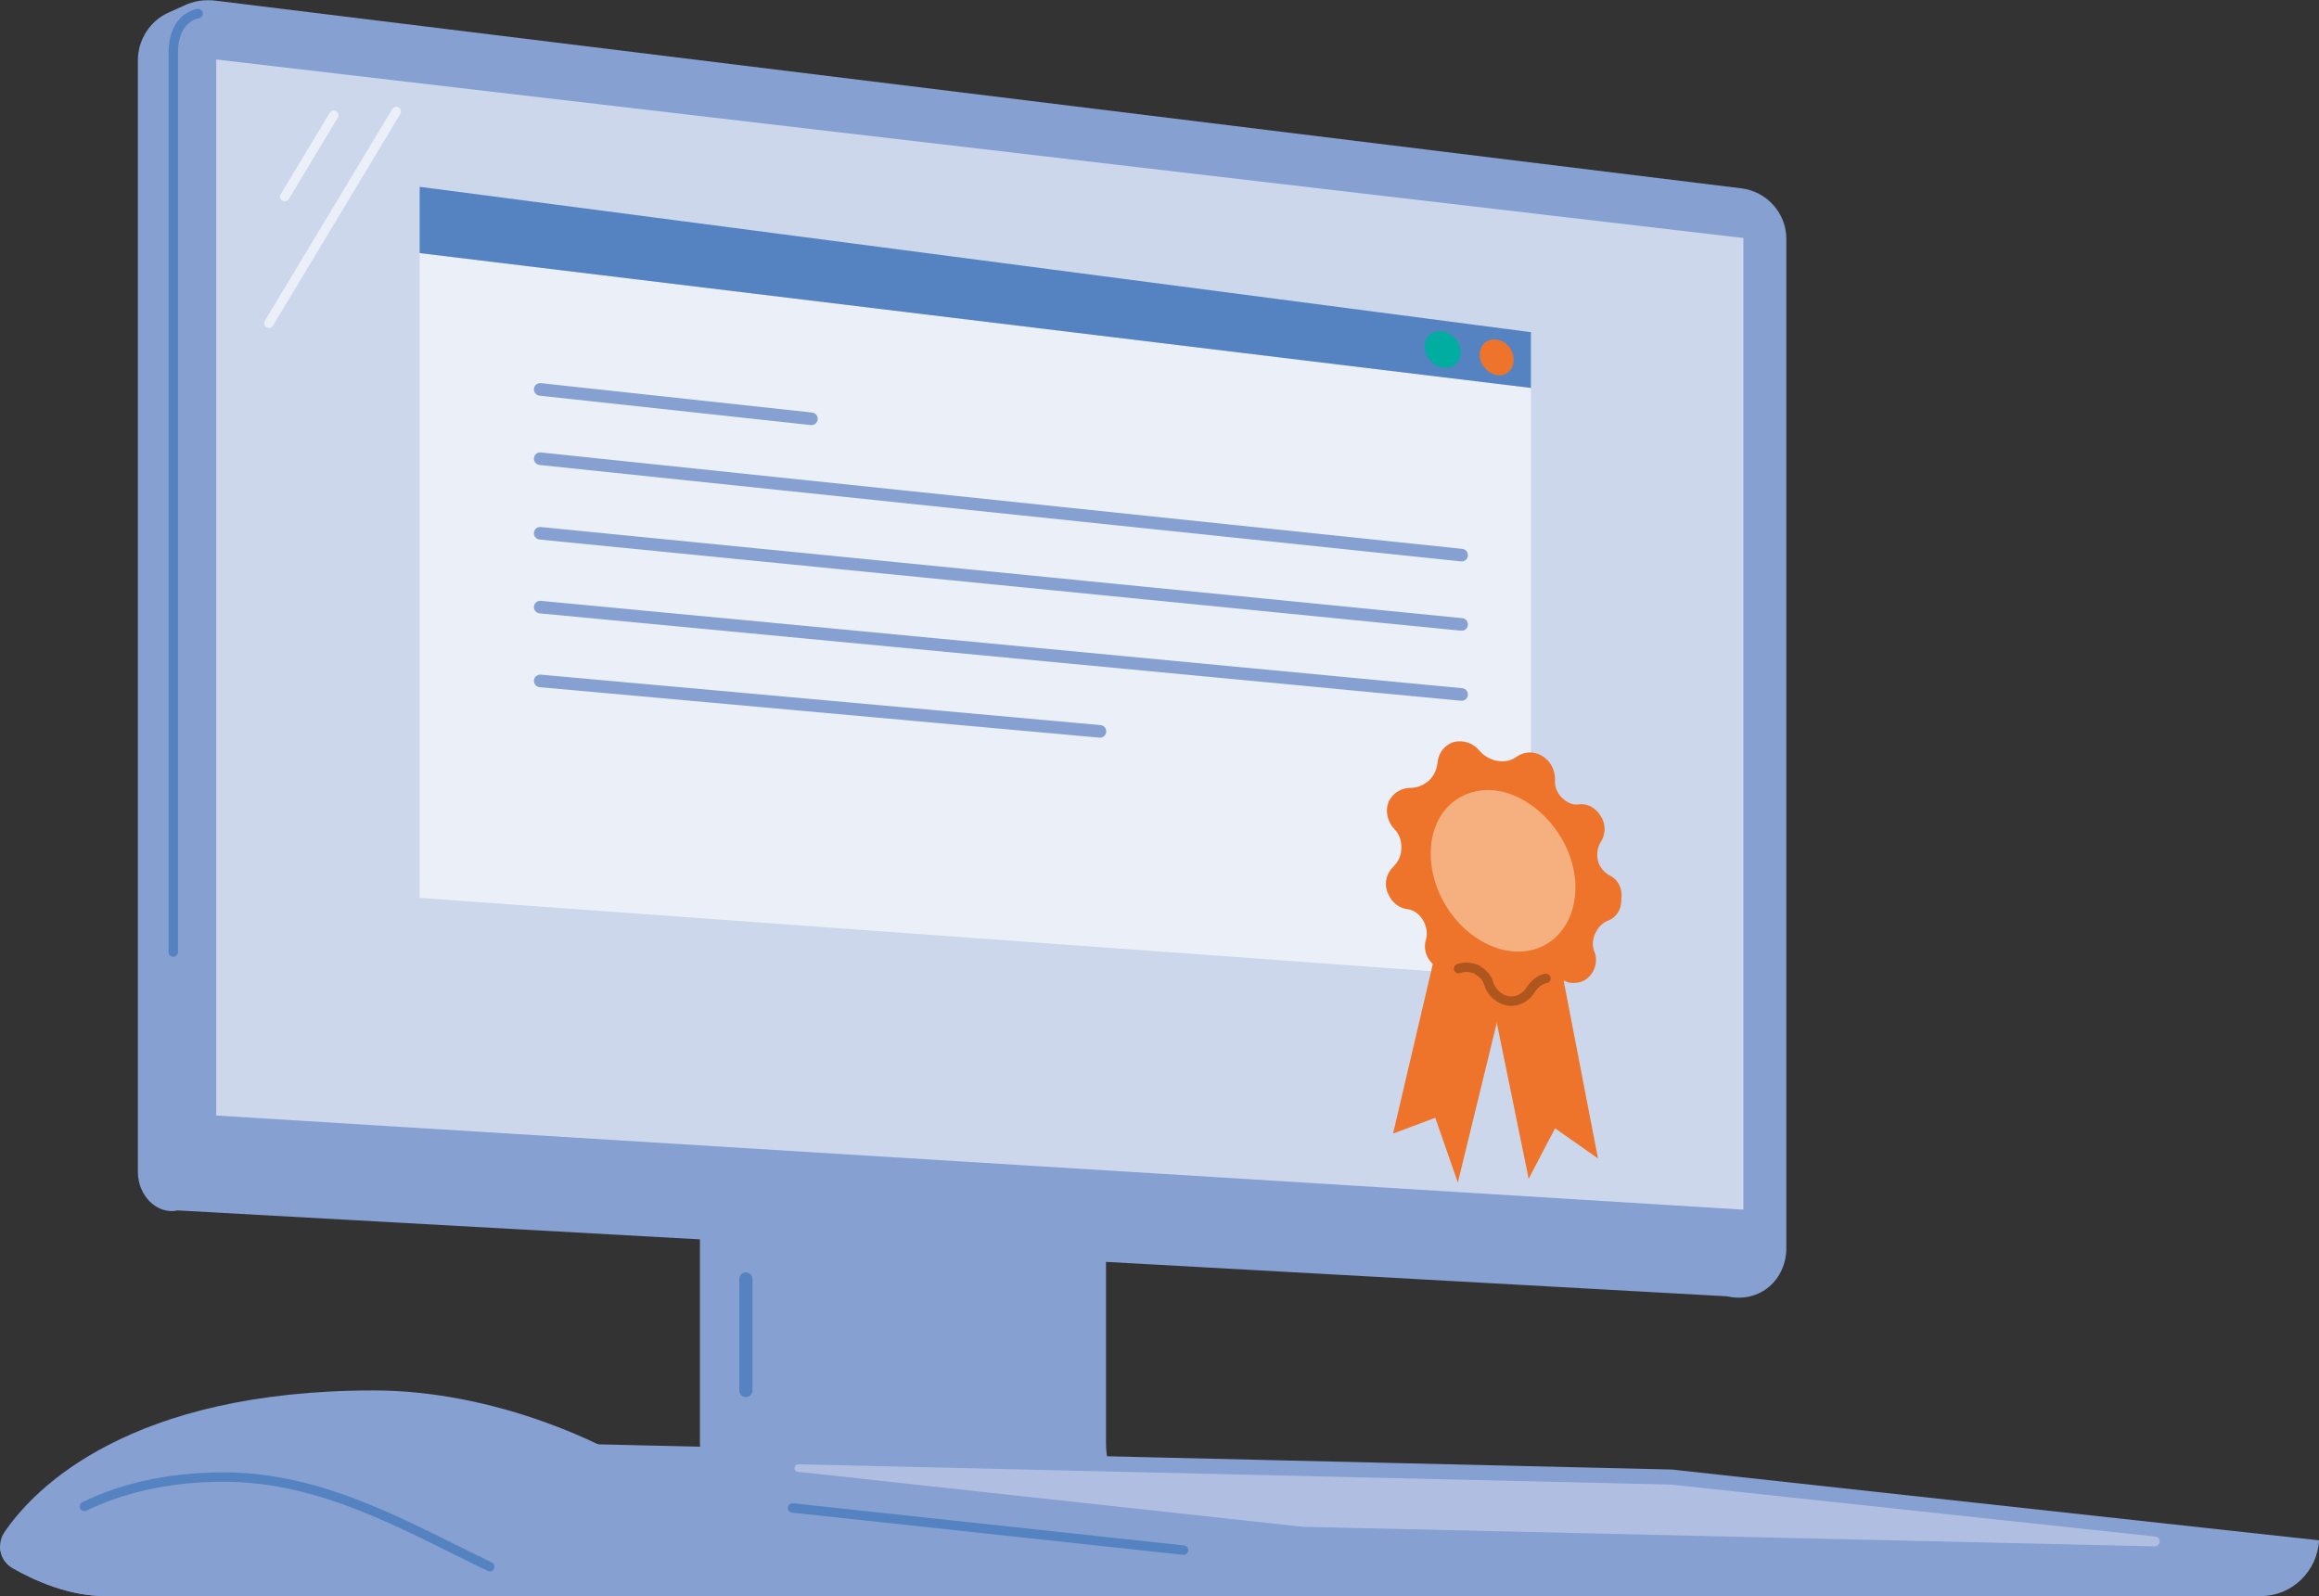<?xml version="1.0" encoding="utf-8"?>
<svg xmlns="http://www.w3.org/2000/svg" id="Illustraties" style="enable-background:new 0 0 307.8 211.9;" version="1.1" viewBox="0 0 307.8 211.9" x="0px" y="0px">
<rect x="0" y="0" width="307.8" height="211.9" fill="#333333" stroke="none"/>
<style type="text/css">
	.st0{fill:#86A0D2;}
	.st1{fill:#CDD7EB;}
	.st2{fill:#EBEFF8;}
	.st3{fill:#5583C2;}
	.st4{fill:#B0BEE2;}
	.st5{fill:none;stroke:#5583C2;stroke-width:1.25;stroke-linecap:round;stroke-linejoin:round;}
	.st6{fill:none;stroke:#5583C2;stroke-width:1.75;stroke-linecap:round;stroke-linejoin:round;}
	.st7{fill:#EE742C;}
	.st8{fill:none;stroke:#AF551E;stroke-width:1.25;stroke-linecap:round;stroke-linejoin:round;}
	.st9{fill:#F6B07F;}
	.st10{fill:none;stroke:#86A0D2;stroke-width:1.67;stroke-linecap:round;stroke-miterlimit:10;}
	.st11{fill:none;stroke:#EBEFF8;stroke-width:1.25;stroke-linecap:round;stroke-linejoin:round;}
	.st12{fill:#00ADA0;}
</style>
<g>
	<path class="st0" d="M146.8,191.5v-63H92.9v63c0,11.2,9.1,20.4,20.4,20.4h67.8c3.6,0,6.4-2.9,6.4-6.4l0,0l-27.6-0.5&#xD;&#xA;		C152.6,204.8,146.8,198.8,146.8,191.5L146.8,191.5z"/>
	<path class="st0" d="M231.1,25L28.7,0.1c-1.5-0.2-3,0-4.4,0.7l-2,0.9c-2.4,1.1-4,3.6-4,6.3v147.6c0,3.1,2.5,5.7,5.3,5.1l205.6,11.4&#xD;&#xA;		c4.5,1,7.9-2.3,7.9-6.4v-134C237.1,28.3,234.5,25.4,231.1,25L231.1,25z"/>
	<path class="st0" d="M307.8,204.5l-85.9-9.4l-157.5-3.7c-1.9-0.1-3.6,1.5-3.6,3.5v13.7c0,1.8,1.5,3.3,3.3,3.3h236&#xD;&#xA;		C304.2,211.9,307.6,208.6,307.8,204.5L307.8,204.5z"/>
	<polygon class="st1" points="28.7,7.9 28.7,148.1 231.4,160.6 231.4,31.6"/>
	<polygon class="st2" points="55.7,33.6 55.7,119.2 203.2,129.9 203.2,51.5"/>
	<polygon class="st3" points="55.7,24.8 55.7,33.6 203.2,51.5 203.2,44.1"/>
	<path class="st4" d="M221.8,197.1L106,194.4c-0.7,0-0.7,1-0.1,1l67,7.3l113.1,2.6c0.8,0,0.9-1.2,0.1-1.3L221.8,197.1L221.8,197.1z"/>
	<line class="st5" x1="105.2" x2="157.1" y1="200.2" y2="205.8"/>
	<line class="st6" x1="99" x2="99" y1="169.8" y2="184.6"/>
	<g>
		<polygon class="st7" points="193.5,157 190.5,148.4 184.9,150.5 192.4,118.5 201.1,125.8"/>
		<polygon class="st7" points="202.9,156.5 206.4,149.8 212.1,153.8 206,122.2 196.4,124.7"/>
		<path class="st7" d="M213.6,116.2c-0.7-0.4-1.3-1.1-1.5-1.9v0c-0.2-0.8-0.1-1.7,0.3-2.4c0.7-1,0.8-2.4,0.1-3.5&#xD;&#xA;			c-0.7-1.2-1.9-1.8-3-1.6c-0.8,0.1-1.6-0.3-2.2-0.9l0,0c-0.6-0.6-1-1.5-0.9-2.4c0-1.3-0.6-2.5-1.8-3.2c-1.1-0.6-2.3-0.5-3.2,0.1&#xD;&#xA;			c-0.8,0.6-1.7,0.8-2.7,0.6c0,0-0.1,0-0.1,0c-0.8-0.2-1.6-0.6-2.2-1.3c-0.8-1-2.1-1.5-3.4-1.2c-1.3,0.4-2.1,1.5-2.2,2.8&#xD;&#xA;			c-0.1,0.9-0.5,1.7-1.1,2.3l0,0c-0.7,0.6-1.5,1-2.5,1c-1.2,0-2.4,0.7-2.9,1.9c-0.5,1.2-0.1,2.7,0.8,3.6c0.6,0.6,0.9,1.5,0.9,2.3&#xD;&#xA;			c0,0.1,0,0.1,0,0.2c0,1-0.4,1.8-1.1,2.5c-0.8,0.8-1.2,2-0.8,3.2c0.6,1.7,1.8,2.3,2.7,2.4c0.9,0.1,1.6,0.7,2.1,1.5l0,0&#xD;&#xA;			c0.4,0.7,0.6,1.6,0.4,2.4c-0.4,1.2-0.1,2.5,0.9,3.4c0.6,0.6,1.3,0.9,2.1,0.9c0.5,0,0.9-0.1,1.3-0.2c0.8-0.3,1.6-0.2,2.4,0.1&#xD;&#xA;			c0,0,0.1,0.1,0.1,0.1c0.7,0.4,1.3,1,1.5,1.8c0.4,1.2,1.4,2.1,2.6,2.3c0.1,0,0.1,0,0.2,0c1.1,0.1,2.1-0.5,2.7-1.4&#xD;&#xA;			c0.5-0.8,1.2-1.4,2-1.6l0.1,0c0.8-0.2,1.6-0.2,2.4,0.2c0.4,0.2,0.8,0.3,1.2,0.3c0.8,0,1.5-0.2,2.1-0.8c0.9-0.9,1.2-2.3,0.7-3.4&#xD;&#xA;			c-0.3-0.8-0.2-1.6,0.1-2.3v0c0.4-0.9,1-1.5,1.8-1.8c1-0.4,1.7-1.4,1.7-2.7v-0.1C215.4,117.9,214.7,116.7,213.6,116.2L213.6,116.2z"/>
		<path class="st8" d="M193.6,128.6c0.8-0.3,1.6-0.2,2.4,0.1c0,0,0.1,0.1,0.1,0.1c0.7,0.4,1.3,1,1.5,1.8c0.4,1.2,1.4,2.1,2.6,2.3&#xD;&#xA;			c0.1,0,0.1,0,0.2,0c1.1,0.1,2.1-0.5,2.7-1.4c0.5-0.8,1.2-1.4,2-1.6l0.1,0"/>
		<path class="st9" d="M209.1,118.2c-0.2,5.6-4.4,9.1-9.6,7.9c-5.3-1.3-9.6-6.9-9.6-12.8c0-5.9,4.5-9.5,9.9-8.1&#xD;&#xA;			C205.2,106.8,209.3,112.6,209.1,118.2L209.1,118.2z"/>
	</g>
	<g>
		<line class="st10" x1="107.7" x2="71.7" y1="55.6" y2="51.7"/>
		<line class="st10" x1="194" x2="71.7" y1="73.7" y2="60.9"/>
		<line class="st10" x1="194" x2="71.7" y1="82.9" y2="70.8"/>
		<line class="st10" x1="194" x2="71.7" y1="92.2" y2="80.6"/>
		<line class="st10" x1="146" x2="71.7" y1="97.1" y2="90.4"/>
	</g>
	<line class="st11" x1="37.8" x2="44.3" y1="26.1" y2="15.3"/>
	<line class="st11" x1="35.7" x2="52.6" y1="42.9" y2="14.8"/>
	<g>
		<path class="st0" d="M49.6,184.6c-32.3,0-45,12.9-49,18.8c-1.1,1.6-0.6,3.8,1.1,4.8c2.8,1.6,7.4,3.7,12.3,3.7h73.4&#xD;&#xA;			C113.6,211.9,81.1,184.6,49.6,184.6z"/>
		<path class="st0" d="M0,205.3c0,1.2,0.6,2.3,1.7,2.9c2.8,1.6,7.4,3.7,12.3,3.7h73.4c-19.8,0-35.8-18.7-57.7-18.7&#xD;&#xA;			C11.7,193.2,3.4,202.1,0,205.3z"/>
		<path class="st5" d="M65,208c-11-5.3-22.1-11.9-35.3-11.9c-7.9,0-14,1.7-18.5,3.9"/>
	</g>
	<path class="st5" d="M26.3,1.8c0,0-3.3,0.4-3.3,5.2v119.4"/>
</g>
<g>
	<path class="st7" d="M200.9,47.8c0,1.3-1,2.2-2.2,2s-2.3-1.4-2.3-2.7s1-2.2,2.3-2S200.9,46.5,200.9,47.8z"/>
	<path class="st12" d="M193.9,46.8c0,1.3-1.1,2.2-2.4,2s-2.4-1.4-2.4-2.8s1.1-2.2,2.4-2S193.9,45.5,193.9,46.8z"/>
</g>
</svg>